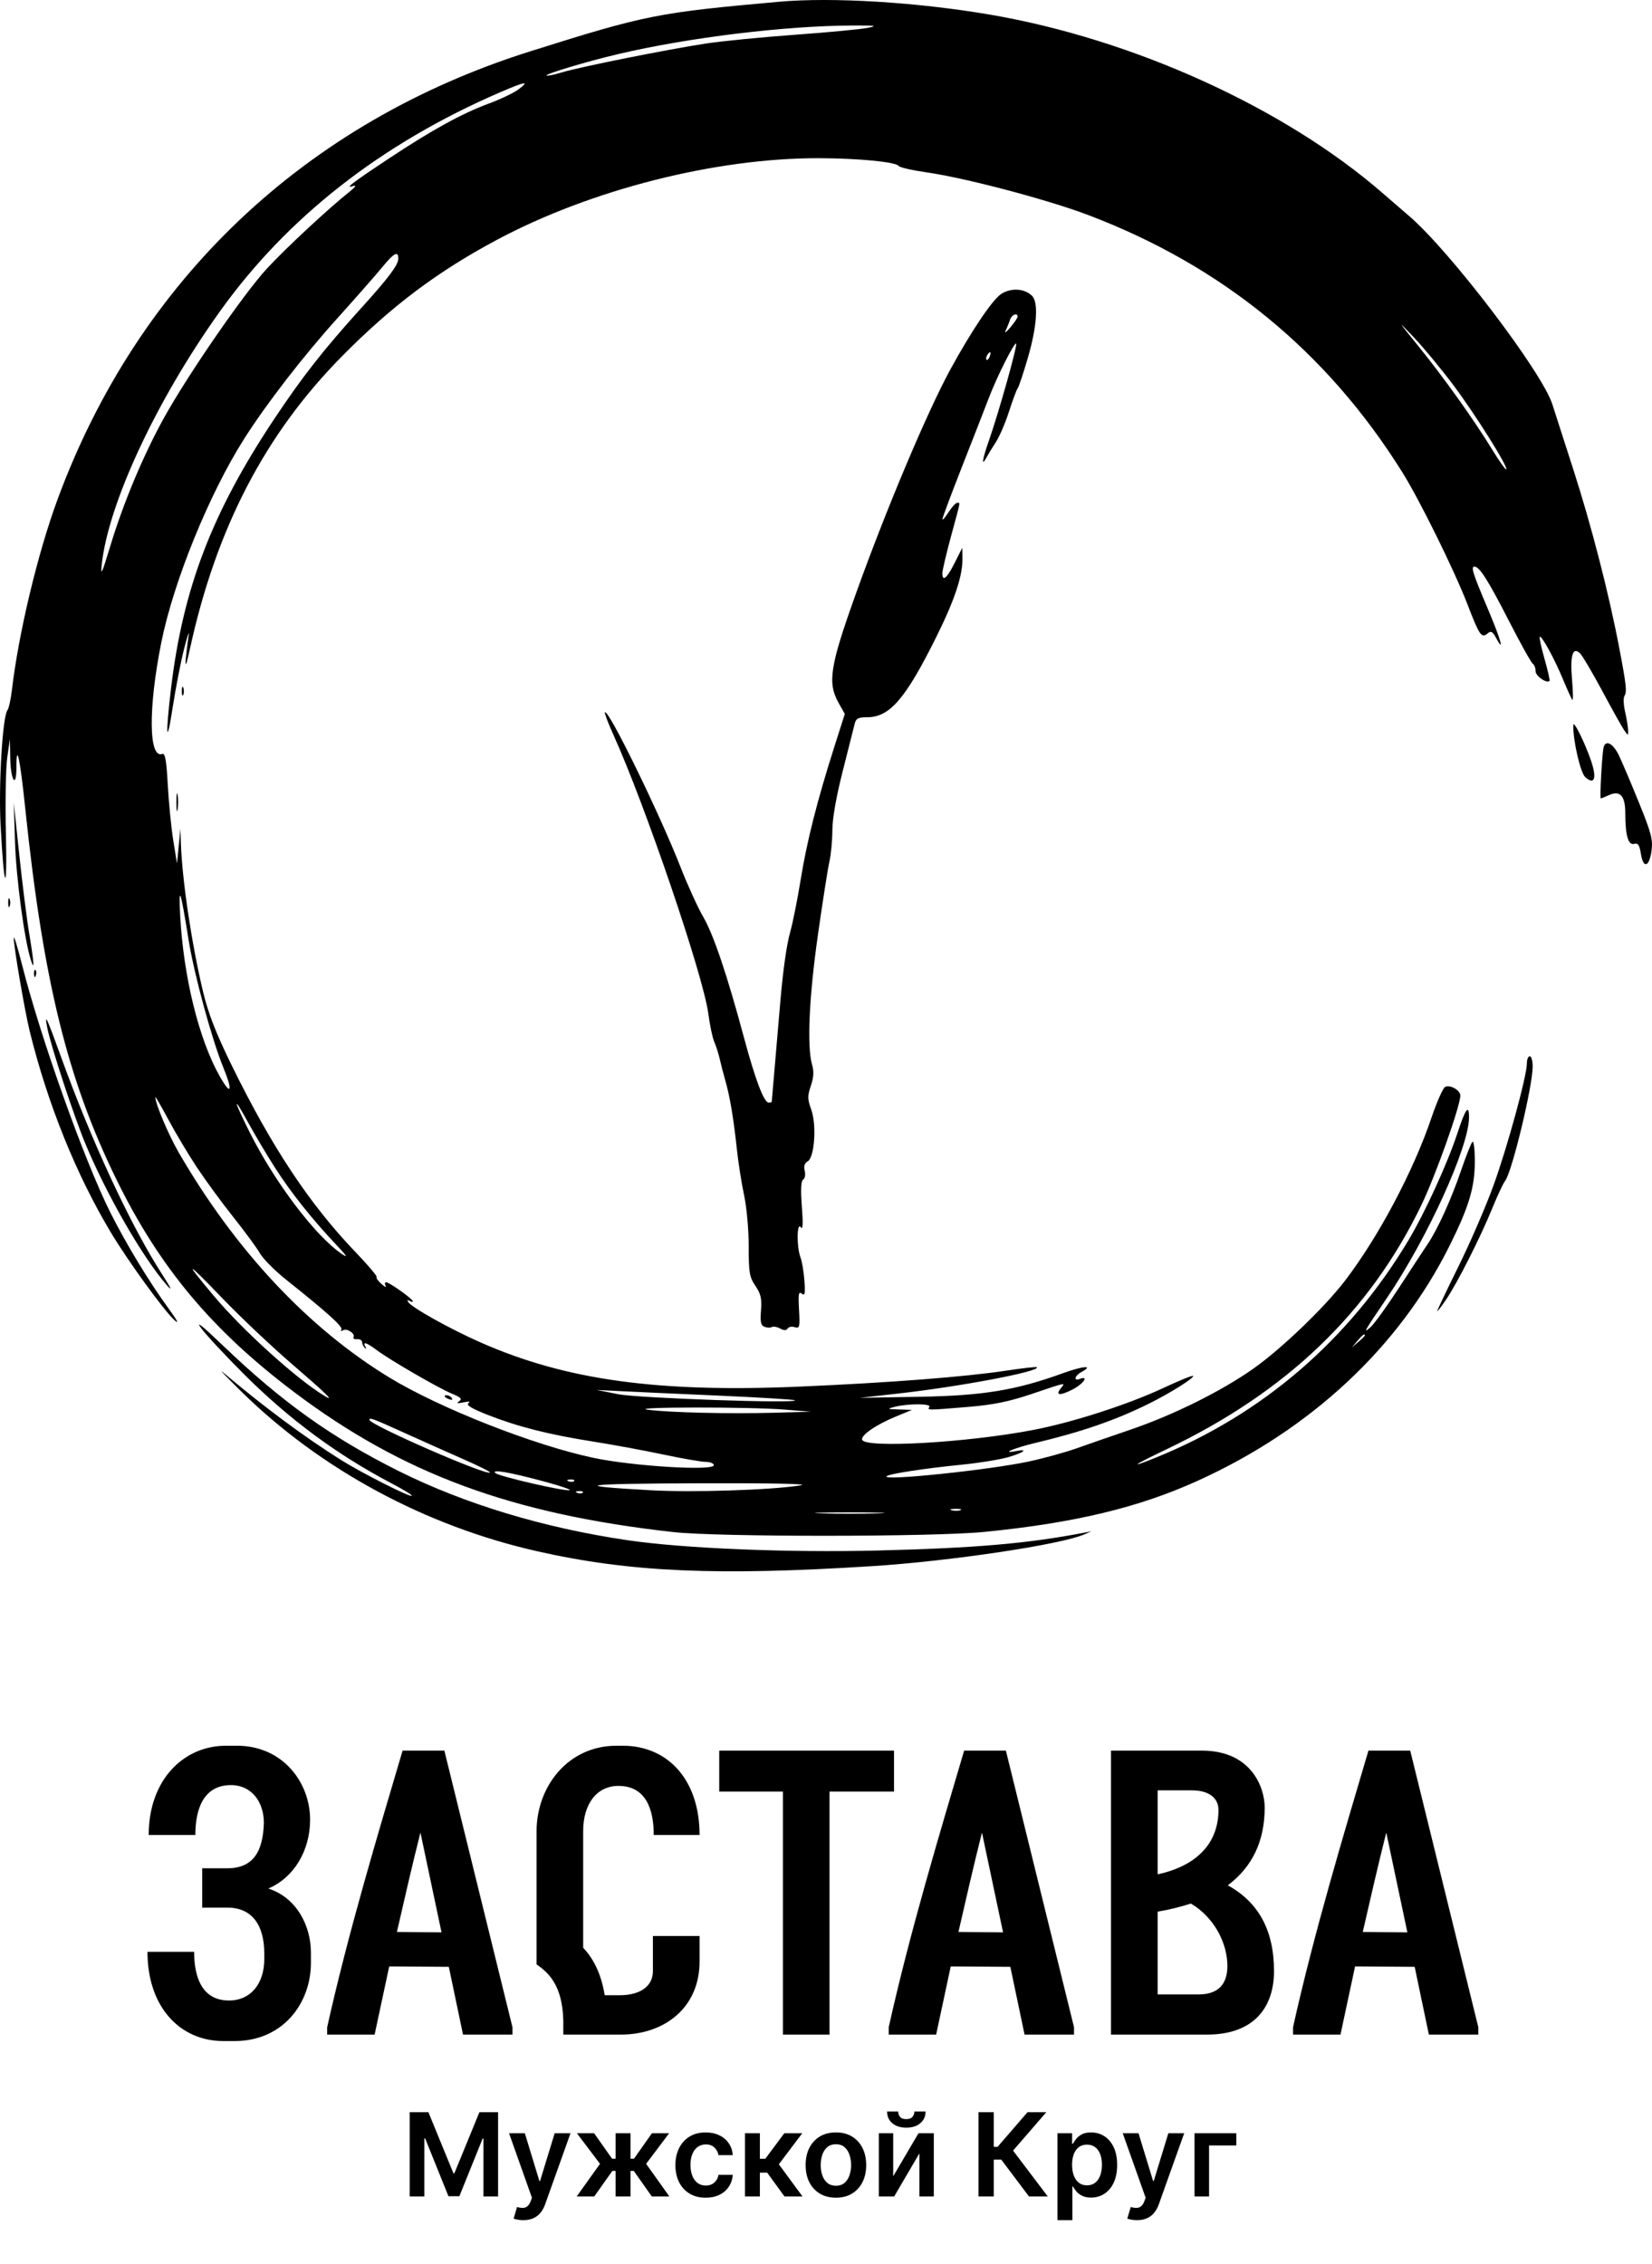 <?xml version="1.0" encoding="UTF-8"?> <svg xmlns="http://www.w3.org/2000/svg" width="73" height="100" viewBox="0 0 73 100" fill="none"><path d="M9.868 90.162C7.969 90.162 6.517 88.675 6.517 86.22H8.578C8.578 87.295 8.901 88.37 10.119 88.37C11.087 88.37 11.678 87.618 11.678 86.543V86.292C11.678 85.091 11.176 84.267 10.047 84.267H8.936V82.529H10.047C11.212 82.529 11.624 81.758 11.66 80.522C11.66 79.608 11.123 78.855 10.209 78.855C8.972 78.855 8.632 79.948 8.632 81.059H6.571C6.571 78.605 8.13 77.117 9.976 77.117H10.477C12.502 77.117 13.703 78.748 13.703 80.378C13.703 81.758 12.986 82.941 11.857 83.425C13.094 83.819 13.739 85.055 13.739 86.256V86.704C13.739 88.514 12.484 90.162 10.37 90.162H9.868ZM19.636 77.332L22.646 89.553V89.876H20.46L19.833 86.883L17.199 86.865L16.554 89.876H14.457V89.553C15.389 85.36 16.715 80.97 17.79 77.332H19.636ZM17.539 85.342L19.51 85.36L18.579 80.952C18.22 82.367 17.88 83.855 17.539 85.342ZM30.913 86.614C30.931 88.675 29.372 89.876 27.437 89.876H24.892V89.266C24.857 87.689 24.229 87.134 23.71 86.775V80.898C23.71 78.927 25.09 77.117 27.24 77.117H27.526C29.497 77.117 30.913 78.605 30.913 81.059H28.888C28.888 79.966 28.566 78.891 27.329 78.891C26.362 78.891 25.77 79.698 25.77 80.88V86.041C26.165 86.453 26.559 87.116 26.72 88.137H27.401C28.154 88.137 28.852 87.833 28.852 87.062V85.521H30.913V86.614ZM39.505 77.332V79.142H36.656V89.876H34.596V79.142H31.782V77.332H39.505ZM44.449 77.332L47.46 89.553V89.876H45.274L44.646 86.883L42.012 86.865L41.367 89.876H39.271V89.553C40.203 85.36 41.529 80.97 42.604 77.332H44.449ZM42.353 85.342L44.324 85.36L43.392 80.952C43.034 82.367 42.693 83.855 42.353 85.342ZM56.297 87.08C56.297 88.603 55.473 89.876 53.341 89.876H49.094V77.332H53.144C55.33 77.35 55.885 78.999 55.885 79.841C55.885 81.346 55.33 82.475 54.255 83.281C55.617 84.034 56.297 85.27 56.297 87.08ZM52.678 79.088H51.155V82.797C52.821 82.439 53.843 81.472 53.843 79.948C53.843 79.447 53.448 79.088 52.678 79.088ZM52.965 88.102C53.879 88.102 54.237 87.6 54.237 86.847C54.237 85.808 53.628 84.679 52.624 84.088C52.176 84.231 51.692 84.356 51.155 84.446V88.102H52.965ZM62.316 77.332L65.326 89.553V89.876H63.14L62.513 86.883L59.879 86.865L59.234 89.876H57.137V89.553C58.069 85.36 59.395 80.97 60.47 77.332H62.316ZM60.219 85.342L62.19 85.36L61.258 80.952C60.9 82.367 60.56 83.855 60.219 85.342Z" fill="black"></path><path d="M18.105 93.303H18.93L20.036 96.001H20.079L21.185 93.303H22.01V97.026H21.363V94.468H21.328L20.299 97.016H19.816L18.787 94.463H18.752V97.026H18.105V93.303ZM23.125 98.074C23.035 98.074 22.952 98.066 22.875 98.052C22.8 98.038 22.74 98.023 22.696 98.005L22.848 97.492C22.944 97.52 23.029 97.533 23.105 97.532C23.18 97.531 23.246 97.507 23.303 97.461C23.361 97.416 23.41 97.341 23.45 97.236L23.506 97.085L22.494 94.234H23.192L23.835 96.343H23.865L24.51 94.234H25.21L24.092 97.365C24.04 97.513 23.971 97.639 23.885 97.745C23.799 97.851 23.693 97.932 23.568 97.988C23.445 98.045 23.297 98.074 23.125 98.074ZM25.484 97.026L26.514 95.585L25.493 94.234H26.253L27.047 95.359H27.203V94.234H27.862V95.359H28.014L28.809 94.234H29.569L28.552 95.585L29.578 97.026H28.802L28.007 95.899H27.862V97.026H27.203V95.899H27.058L26.26 97.026H25.484ZM31.183 97.081C30.904 97.081 30.665 97.02 30.465 96.897C30.266 96.775 30.113 96.606 30.005 96.39C29.898 96.173 29.845 95.924 29.845 95.641C29.845 95.357 29.9 95.107 30.009 94.89C30.118 94.672 30.272 94.502 30.471 94.381C30.671 94.259 30.907 94.198 31.18 94.198C31.406 94.198 31.607 94.239 31.781 94.323C31.957 94.405 32.097 94.522 32.201 94.674C32.306 94.824 32.365 95 32.38 95.201H31.75C31.725 95.067 31.664 94.954 31.569 94.865C31.474 94.774 31.348 94.728 31.189 94.728C31.054 94.728 30.936 94.765 30.834 94.838C30.732 94.909 30.653 95.012 30.596 95.147C30.54 95.281 30.512 95.442 30.512 95.63C30.512 95.82 30.54 95.984 30.596 96.121C30.652 96.257 30.73 96.362 30.831 96.436C30.932 96.508 31.052 96.545 31.189 96.545C31.286 96.545 31.372 96.526 31.449 96.49C31.526 96.453 31.591 96.399 31.643 96.328C31.695 96.258 31.731 96.172 31.75 96.072H32.38C32.364 96.269 32.306 96.445 32.205 96.597C32.104 96.749 31.967 96.868 31.794 96.954C31.621 97.038 31.417 97.081 31.183 97.081ZM32.92 97.026V94.234H33.578V95.361H33.818L34.658 94.234H35.451L34.416 95.605L35.462 97.026H34.665L33.9 95.974H33.578V97.026H32.92ZM36.938 97.081C36.665 97.081 36.429 97.021 36.229 96.901C36.029 96.781 35.874 96.613 35.763 96.397C35.654 96.182 35.6 95.93 35.6 95.641C35.6 95.353 35.654 95.1 35.763 94.883C35.874 94.666 36.029 94.498 36.229 94.377C36.429 94.257 36.665 94.198 36.938 94.198C37.211 94.198 37.447 94.257 37.647 94.377C37.847 94.498 38.001 94.666 38.111 94.883C38.221 95.1 38.276 95.353 38.276 95.641C38.276 95.93 38.221 96.182 38.111 96.397C38.001 96.613 37.847 96.781 37.647 96.901C37.447 97.021 37.211 97.081 36.938 97.081ZM36.941 96.554C37.089 96.554 37.213 96.513 37.312 96.432C37.412 96.35 37.486 96.239 37.534 96.101C37.584 95.963 37.609 95.809 37.609 95.639C37.609 95.468 37.584 95.314 37.534 95.176C37.486 95.036 37.412 94.925 37.312 94.843C37.213 94.76 37.089 94.719 36.941 94.719C36.79 94.719 36.664 94.76 36.563 94.843C36.464 94.925 36.389 95.036 36.34 95.176C36.291 95.314 36.267 95.468 36.267 95.639C36.267 95.809 36.291 95.963 36.34 96.101C36.389 96.239 36.464 96.35 36.563 96.432C36.664 96.513 36.79 96.554 36.941 96.554ZM39.469 96.136L40.587 94.234H41.264V97.026H40.627V95.123L39.513 97.026H38.835V94.234H39.469V96.136ZM40.407 93.274H40.9C40.9 93.486 40.823 93.658 40.669 93.79C40.516 93.921 40.309 93.987 40.047 93.987C39.788 93.987 39.581 93.921 39.427 93.79C39.275 93.658 39.199 93.486 39.2 93.274H39.689C39.689 93.361 39.716 93.439 39.769 93.508C39.824 93.576 39.916 93.61 40.047 93.61C40.176 93.61 40.267 93.576 40.322 93.508C40.377 93.441 40.406 93.362 40.407 93.274ZM45.469 97.026L44.244 95.399H43.913V97.026H43.238V93.303H43.913V94.834H44.082L45.406 93.303H46.236L44.766 95.001L46.3 97.026H45.469ZM46.729 98.074V94.234H47.376V94.696H47.414C47.449 94.628 47.496 94.556 47.558 94.479C47.62 94.402 47.704 94.336 47.809 94.281C47.914 94.225 48.049 94.198 48.213 94.198C48.428 94.198 48.623 94.253 48.796 94.363C48.971 94.472 49.109 94.634 49.211 94.848C49.314 95.062 49.365 95.323 49.365 95.634C49.365 95.94 49.315 96.201 49.214 96.416C49.114 96.63 48.977 96.794 48.803 96.906C48.63 97.019 48.434 97.076 48.215 97.076C48.054 97.076 47.922 97.049 47.816 96.996C47.711 96.942 47.626 96.878 47.562 96.803C47.499 96.726 47.45 96.654 47.414 96.587H47.387V98.074H46.729ZM47.374 95.63C47.374 95.811 47.4 95.969 47.451 96.105C47.503 96.24 47.578 96.347 47.675 96.423C47.773 96.498 47.892 96.535 48.031 96.535C48.176 96.535 48.298 96.497 48.396 96.419C48.495 96.34 48.568 96.233 48.618 96.097C48.669 95.96 48.694 95.805 48.694 95.63C48.694 95.457 48.67 95.303 48.62 95.168C48.57 95.034 48.496 94.928 48.398 94.852C48.3 94.776 48.178 94.737 48.031 94.737C47.89 94.737 47.771 94.774 47.673 94.848C47.575 94.922 47.5 95.026 47.449 95.159C47.399 95.293 47.374 95.45 47.374 95.63ZM50.243 98.074C50.153 98.074 50.07 98.066 49.994 98.052C49.919 98.038 49.859 98.023 49.814 98.005L49.967 97.492C50.062 97.52 50.148 97.533 50.223 97.532C50.298 97.531 50.364 97.507 50.421 97.461C50.479 97.416 50.528 97.341 50.568 97.236L50.625 97.085L49.612 94.234H50.31L50.954 96.343H50.983L51.628 94.234H52.328L51.21 97.365C51.158 97.513 51.089 97.639 51.003 97.745C50.917 97.851 50.811 97.932 50.687 97.988C50.563 98.045 50.415 98.074 50.243 98.074ZM54.631 94.234V94.774H53.427V97.026H52.784V94.234H54.631Z" fill="black"></path><path fill-rule="evenodd" clip-rule="evenodd" d="M34.418 0.078C29.033 0.56 28.549 0.657 23.441 2.264C13.476 5.399 6.099 12.394 2.534 22.085C1.665 24.445 0.82 27.978 0.528 30.468C0.478 30.891 0.388 31.299 0.328 31.375C0.114 31.644 -0.068 34.671 0.025 36.42C0.178 39.342 0.324 39.618 0.261 36.868C0.228 35.46 0.254 33.934 0.319 33.476L0.437 32.644L0.453 33.501C0.472 34.48 0.725 34.862 0.725 33.91C0.725 32.746 0.884 33.482 1.119 35.741C1.913 43.343 2.981 47.683 5.143 52.099C7.047 55.985 9.364 58.757 13 61.496C17.79 65.104 22.609 66.882 29.751 67.678C31.744 67.9 41.242 67.895 43.496 67.671C47.478 67.276 50.297 66.601 52.909 65.419C57.913 63.155 61.814 59.521 64.049 55.041C64.911 53.312 65.17 52.45 65.17 51.305C65.17 50.758 65.122 50.374 65.062 50.442C65.002 50.508 64.776 51.082 64.559 51.716C64.121 52.995 63.523 54.311 63.089 54.952C62.932 55.183 62.365 56.047 61.829 56.872C61.293 57.696 60.723 58.486 60.562 58.627C60.212 58.934 60.261 58.847 61.282 57.343C63.073 54.705 64.914 50.66 64.914 49.362C64.914 48.761 64.761 48.966 64.409 50.036C63.963 51.396 62.965 53.574 62.221 54.816C59.593 59.199 55.79 62.471 51.108 64.375C49.839 64.891 50.013 64.755 51.581 64.005C56.861 61.481 60.51 57.983 62.801 53.251C63.425 51.964 64.53 48.86 64.53 48.397C64.53 48.165 64.105 47.914 63.867 48.006C63.773 48.042 63.499 48.654 63.258 49.366C62.459 51.729 60.911 54.646 59.43 56.579C58.525 57.759 56.646 59.564 55.405 60.444C54.002 61.439 51.863 62.503 49.954 63.154C49.145 63.429 48.077 63.8 47.579 63.977C47.082 64.154 46.133 64.416 45.469 64.559C43.738 64.933 38.93 65.433 39.179 65.212C39.304 65.102 40.816 64.87 42.537 64.697C43.276 64.623 44.182 64.476 44.551 64.369C45.245 64.17 45.475 63.988 44.893 64.1C44.172 64.238 44.835 63.957 45.734 63.744C47.787 63.257 49.291 62.738 50.77 62.005C51.707 61.541 52.798 60.855 52.721 60.779C52.691 60.748 52.101 60.988 51.411 61.311C49.845 62.044 47.418 62.827 45.668 63.165C42.766 63.726 38.226 63.986 38.098 63.6C38.033 63.402 38.708 62.936 39.583 62.576L40.3 62.281L39.724 62.262C39.196 62.246 39.18 62.236 39.532 62.147C40.119 61.997 41.159 61.997 41.067 62.147C40.972 62.301 40.957 62.301 42.793 62.148C43.905 62.055 44.59 61.915 45.599 61.574C47.14 61.053 47.094 61.062 46.882 61.318C46.615 61.64 46.828 61.669 47.384 61.385C47.871 61.136 48.144 60.749 47.716 60.913C47.425 61.025 47.487 60.767 47.791 60.605C48.354 60.303 47.872 60.333 46.984 60.655C44.883 61.416 43.451 61.652 40.619 61.702L37.998 61.748L39.66 61.562C42.437 61.252 45.998 60.576 45.817 60.395C45.791 60.37 45.173 60.439 44.442 60.55C42.634 60.823 39.29 61.081 35.366 61.251C29.066 61.525 25.003 60.964 21.236 59.301C19.883 58.704 18.186 57.757 18.038 57.517C17.982 57.427 18.004 57.406 18.095 57.463C18.176 57.513 18.243 57.522 18.243 57.483C18.243 57.383 17.206 56.643 17.065 56.643C17.001 56.643 16.991 56.715 17.043 56.803C17.094 56.891 17.011 56.853 16.858 56.718C16.704 56.584 16.607 56.445 16.642 56.41C16.677 56.376 16.249 55.871 15.691 55.29C13.68 53.192 12.011 50.675 10.246 47.076C9.543 45.643 9.202 44.768 8.973 43.809C8.469 41.702 8.051 38.907 7.993 37.252L7.971 36.612L7.896 37.38L7.821 38.148L7.656 37.124C7.566 36.561 7.457 35.457 7.414 34.671C7.356 33.605 7.296 33.258 7.176 33.304C6.567 33.539 6.545 31.278 7.13 28.37C7.671 25.682 9.24 21.825 10.781 19.397C11.777 17.828 13.403 15.726 14.944 14.019C15.738 13.138 16.611 12.144 16.884 11.811C17.408 11.169 17.606 11.064 17.6 11.43C17.596 11.707 17.167 12.278 15.983 13.585C14.295 15.448 13.366 16.632 12.107 18.524C9.366 22.646 8.086 25.988 7.558 30.404C7.306 32.512 7.354 33.048 7.633 31.236C7.763 30.392 7.987 29.24 8.131 28.677C8.275 28.113 8.368 27.832 8.338 28.051C8.135 29.521 8.157 29.746 8.396 28.649C9.561 23.322 11.718 19.174 15.11 15.74C17.3 13.522 19.329 11.998 21.951 10.598C26.127 8.37 31.636 6.975 36.208 6.988C37.947 6.994 39.591 7.154 39.709 7.33C39.752 7.396 40.306 7.522 40.939 7.613C42.637 7.854 46.275 8.813 48.066 9.491C54.004 11.739 58.635 15.528 61.971 20.869C62.736 22.092 64.275 25.214 64.844 26.693C65.376 28.075 65.465 28.205 65.731 27.984C65.887 27.855 65.954 27.89 66.115 28.188C66.499 28.897 66.311 28.231 65.76 26.929C65.08 25.325 64.986 25.029 65.152 25.029C65.377 25.029 65.748 25.612 66.688 27.447C67.194 28.435 67.664 29.277 67.732 29.319C67.799 29.361 67.855 29.509 67.855 29.648C67.855 29.863 68.339 30.201 68.473 30.08C68.496 30.059 68.397 29.623 68.252 29.111C68.107 28.599 68.011 28.157 68.038 28.13C68.117 28.052 68.695 29.108 69.072 30.02C69.261 30.478 69.446 30.881 69.482 30.916C69.519 30.952 69.511 30.548 69.466 30.02C69.374 28.942 69.5 28.54 69.827 28.869C69.932 28.974 70.373 29.723 70.807 30.532C71.24 31.342 71.674 32.118 71.771 32.257C71.946 32.508 71.947 32.508 71.944 32.257C71.942 32.118 71.883 31.756 71.813 31.452C71.743 31.148 71.728 30.832 71.781 30.748C71.899 30.558 71.869 30.28 71.551 28.613C71.091 26.202 70.317 23.198 69.52 20.73C69.09 19.398 68.674 18.108 68.597 17.861C68.149 16.442 64.077 11.091 62.267 9.542C62.061 9.366 61.522 8.901 61.07 8.508C56.746 4.758 50.073 1.729 43.752 0.647C40.531 0.096 36.772 -0.134 34.418 0.078ZM38.328 1.233C38.018 1.294 36.572 1.431 35.116 1.537C33.66 1.642 31.901 1.815 31.206 1.921C29.514 2.178 25.622 2.957 24.834 3.196C24.485 3.302 24.177 3.366 24.149 3.338C24.082 3.27 25.954 2.709 27.321 2.388C30.437 1.656 34.689 1.138 37.678 1.127C38.706 1.123 38.806 1.139 38.328 1.233ZM22.915 3.946C22.707 4.102 22.117 4.384 21.605 4.573C20.414 5.011 19.084 5.743 17.156 7.021C15.518 8.107 15.199 8.356 15.621 8.213C15.77 8.163 15.69 8.276 15.43 8.482C14.519 9.205 12.623 10.968 11.793 11.866C10.781 12.96 8.317 16.53 7.256 18.441C6.339 20.092 5.446 22.222 4.863 24.154C4.504 25.342 4.438 25.483 4.497 24.931C4.79 22.229 6.916 17.676 9.711 13.765C12.686 9.603 16.84 6.352 22.079 4.086C23.212 3.596 23.431 3.559 22.915 3.946ZM44.252 12.978C43.868 13.218 42.936 14.599 41.993 16.325C40.969 18.201 39.137 22.549 37.814 26.245C36.672 29.434 36.558 30.16 37.057 31.05L37.331 31.538L36.869 32.987C36.11 35.368 35.656 37.159 35.382 38.852C35.239 39.732 35.032 40.769 34.922 41.156C34.758 41.729 34.598 42.865 34.472 44.356C34.335 45.961 34.105 48.651 34.102 48.675C34.1 48.693 34.039 48.707 33.966 48.707C33.76 48.707 33.379 47.704 32.881 45.855C32.13 43.061 31.526 41.272 31.073 40.499C30.838 40.096 30.39 39.115 30.078 38.318C29.155 35.956 26.886 31.31 26.731 31.465C26.702 31.493 26.872 31.943 27.108 32.465C28.519 35.579 31.083 43.112 31.3 44.778C31.366 45.285 31.484 45.843 31.562 46.02C31.64 46.196 31.75 46.541 31.806 46.787C31.862 47.034 31.974 47.466 32.055 47.747C32.251 48.425 32.419 49.424 32.56 50.755C32.624 51.354 32.768 52.275 32.882 52.803C32.995 53.333 33.086 54.345 33.085 55.063C33.083 56.215 33.117 56.413 33.381 56.803C33.621 57.157 33.669 57.368 33.628 57.887C33.587 58.397 33.62 58.548 33.785 58.611C33.9 58.656 34.045 58.66 34.107 58.621C34.17 58.583 34.334 58.611 34.471 58.685C34.645 58.778 34.747 58.779 34.804 58.686C34.85 58.612 34.992 58.586 35.121 58.627C35.335 58.695 35.351 58.628 35.308 57.853C35.269 57.163 35.291 57.031 35.428 57.144C35.565 57.258 35.587 57.151 35.546 56.577C35.519 56.187 35.441 55.722 35.373 55.544C35.198 55.085 35.209 53.955 35.385 54.211C35.478 54.346 35.492 54.075 35.433 53.299C35.376 52.543 35.394 52.168 35.492 52.107C35.57 52.059 35.6 51.885 35.559 51.72C35.508 51.519 35.551 51.382 35.688 51.305C35.994 51.134 36.093 49.691 35.846 49.009C35.68 48.55 35.678 48.408 35.83 47.966C35.957 47.597 35.972 47.334 35.883 47.025C35.653 46.221 35.753 44.029 36.145 41.279C36.356 39.797 36.585 38.342 36.653 38.046C36.721 37.75 36.779 37.134 36.781 36.676C36.783 36.152 36.954 35.181 37.242 34.052C37.493 33.067 37.73 32.131 37.768 31.972C37.824 31.737 37.924 31.684 38.314 31.684C39.317 31.684 40.016 30.872 41.381 28.122C42.19 26.493 42.543 25.426 42.53 24.65L42.522 24.197L42.184 24.869C41.838 25.554 41.642 25.717 41.643 25.317C41.644 25.194 41.816 24.459 42.026 23.685C42.469 22.053 42.44 22.213 42.294 22.213C42.231 22.213 42.059 22.4 41.913 22.629C41.766 22.858 41.646 22.996 41.645 22.936C41.643 22.876 42.019 21.868 42.479 20.696C42.94 19.524 43.494 18.104 43.71 17.541C44.064 16.621 44.792 15.173 44.9 15.173C44.99 15.173 44.142 18.203 43.701 19.457C43.412 20.278 43.355 20.643 43.579 20.229C43.656 20.088 43.849 19.771 44.009 19.525C44.169 19.279 44.428 18.674 44.586 18.181C44.744 17.688 44.916 17.228 44.968 17.157C45.021 17.087 45.223 16.482 45.418 15.813C45.825 14.417 45.896 13.361 45.605 13.069C45.279 12.743 44.692 12.704 44.252 12.978ZM44.966 13.989C44.966 14.042 44.819 14.258 44.641 14.469C44.462 14.681 44.372 14.738 44.44 14.597C44.509 14.457 44.596 14.241 44.634 14.117C44.701 13.9 44.968 13.797 44.966 13.989ZM64.229 17.021C65.199 18.315 66.657 20.639 66.56 20.736C66.531 20.765 66.254 20.374 65.944 19.869C65.129 18.539 63.816 16.699 62.685 15.301C61.731 14.123 61.725 14.111 62.482 14.909C62.912 15.362 63.698 16.313 64.229 17.021ZM43.732 15.755C43.691 15.864 43.629 15.925 43.596 15.891C43.562 15.858 43.573 15.769 43.619 15.694C43.745 15.49 43.819 15.529 43.732 15.755ZM8.034 30.532C8.034 30.708 8.063 30.78 8.098 30.692C8.134 30.605 8.134 30.46 8.098 30.372C8.063 30.285 8.034 30.356 8.034 30.532ZM69.523 32.031C69.5 32.666 69.834 34.132 70.046 34.324C70.463 34.701 70.573 34.38 70.3 33.587C70.025 32.786 69.531 31.798 69.523 32.031ZM70.866 32.996C70.797 33.218 70.682 35.268 70.738 35.268C70.763 35.268 70.929 35.202 71.106 35.121C71.587 34.902 71.819 35.158 71.819 35.908C71.819 36.894 71.947 37.346 72.207 37.278C72.383 37.231 72.447 37.326 72.511 37.725C72.617 38.389 72.882 38.301 72.981 37.57C73.046 37.096 72.962 36.779 72.429 35.468C72.084 34.619 71.685 33.679 71.543 33.38C71.293 32.853 70.968 32.669 70.866 32.996ZM7.794 35.46C7.795 35.812 7.82 35.941 7.85 35.746C7.879 35.552 7.878 35.264 7.848 35.106C7.817 34.949 7.793 35.108 7.794 35.46ZM0.663 37.188C0.714 38.78 1.069 41.454 1.352 42.372C1.533 42.959 1.513 42.575 1.294 41.26C1.184 40.604 0.986 39.031 0.852 37.764L0.608 35.46L0.663 37.188ZM8.336 41.533C8.575 43.031 9.361 45.917 9.867 47.153C10.301 48.212 10.214 48.434 9.712 47.548C8.791 45.925 8.108 43.154 7.962 40.452C7.885 39.02 7.979 39.293 8.336 41.533ZM0.362 39.876C0.362 40.052 0.391 40.124 0.426 40.036C0.462 39.948 0.462 39.804 0.426 39.716C0.391 39.628 0.362 39.7 0.362 39.876ZM0.609 41.428C0.592 41.732 1.095 44.676 1.317 45.572C2.114 48.791 3.369 51.895 4.913 54.467C5.65 55.695 7.244 57.892 7.699 58.307C7.933 58.521 7.851 58.355 7.45 57.804C6.586 56.62 5.568 54.941 4.874 53.557C3.727 51.272 1.79 45.839 0.977 42.628C0.781 41.853 0.615 41.313 0.609 41.428ZM1.502 43.022C1.509 43.171 1.539 43.202 1.58 43.1C1.617 43.007 1.612 42.897 1.57 42.854C1.527 42.812 1.497 42.887 1.502 43.022ZM2.086 45.389C2.25 46.229 3.279 49.353 3.802 50.594C4.758 52.864 6.315 55.558 7.371 56.771C7.639 57.079 7.568 56.919 7.143 56.259C5.77 54.127 4.045 50.414 2.698 46.691C2.065 44.939 1.953 44.701 2.086 45.389ZM67.471 46.974C67.471 47.525 66.619 50.642 65.998 52.359C65.668 53.272 64.973 54.88 64.453 55.933C63.933 56.986 63.508 57.879 63.508 57.917C63.508 57.955 63.684 57.728 63.899 57.411C64.402 56.668 65.406 54.686 65.94 53.379C66.17 52.816 66.426 52.269 66.51 52.163C66.813 51.779 67.727 47.983 67.727 47.11C67.727 46.862 67.67 46.659 67.599 46.659C67.529 46.659 67.471 46.801 67.471 46.974ZM8.718 51.593C9.094 52.16 9.813 53.139 10.314 53.769C10.816 54.399 11.343 55.117 11.485 55.363C11.627 55.609 12.14 56.128 12.626 56.515C14.479 57.992 15.162 58.607 15.085 58.73C15.04 58.804 15.071 58.818 15.16 58.763C15.33 58.658 15.718 58.919 15.621 59.075C15.588 59.129 15.659 59.166 15.78 59.156C15.9 59.147 16 59.206 16.002 59.288C16.004 59.37 16.058 59.485 16.122 59.544C16.189 59.606 16.199 59.584 16.146 59.491C16.005 59.245 16.196 59.3 16.632 59.63C17.196 60.056 19.363 61.313 19.967 61.563C20.372 61.731 20.438 61.8 20.287 61.9C20.15 61.991 20.205 62.004 20.48 61.948C20.727 61.898 20.805 61.911 20.7 61.986C20.585 62.068 20.846 62.225 21.566 62.507C22.899 63.029 24.257 63.372 26.203 63.679C27.064 63.814 28.459 64.072 29.303 64.251C30.147 64.43 30.996 64.577 31.189 64.577C31.383 64.578 31.541 64.644 31.541 64.724C31.541 64.986 27.979 64.769 26.232 64.401C23.599 63.845 19.447 62.213 17.214 60.856C13.624 58.673 10.396 55.227 7.897 50.91C7.443 50.126 6.857 48.737 6.865 48.463C6.866 48.422 7.129 48.877 7.45 49.475C7.771 50.074 8.341 51.027 8.718 51.593ZM12.154 51.586C12.851 52.675 13.775 53.839 14.84 54.967C15.338 55.493 15.397 55.593 15.09 55.382C13.924 54.585 12.142 52.228 11.035 50.022C10.303 48.561 10.266 48.309 10.974 49.603C11.263 50.131 11.794 51.024 12.154 51.586ZM12.904 60.258C14.396 61.541 14.801 61.935 14.375 61.684C13.18 60.981 10.752 58.794 9.456 57.253C8.098 55.637 8.201 55.66 9.81 57.333C10.615 58.171 12.008 59.487 12.904 60.258ZM8.904 58.691C9.142 59.008 10.003 59.929 10.817 60.739C12.808 62.72 14.927 64.283 17.319 65.535C17.831 65.803 18.226 66.046 18.196 66.076C18.122 66.15 15.995 65.073 15.08 64.5C13.454 63.48 11.643 62.136 9.858 60.624C9.641 60.441 9.994 60.812 10.642 61.449C14.158 64.907 18.783 67.406 23.741 68.526C27.828 69.448 31.645 69.619 38.522 69.184C41.966 68.967 46.865 68.235 47.908 67.783L48.227 67.644L47.905 67.706C45.409 68.186 43.077 68.387 38.765 68.493C34.802 68.591 30.199 68.401 27.733 68.038C24.021 67.492 20.526 66.435 17.604 64.975C14.653 63.501 12.467 61.941 9.874 59.459C8.922 58.547 8.61 58.3 8.904 58.691ZM60.311 58.991C60.311 59.015 60.181 59.145 60.023 59.279L59.735 59.523L59.979 59.235C60.208 58.964 60.311 58.889 60.311 58.991ZM31.733 61.649C33.561 61.73 35.086 61.823 35.121 61.856C35.279 62.008 28.224 61.765 27.321 61.588L26.362 61.399L27.385 61.451C27.948 61.48 29.904 61.569 31.733 61.649ZM19.649 61.685C19.649 61.712 19.739 61.769 19.848 61.811C19.962 61.855 20.013 61.834 19.968 61.761C19.893 61.639 19.649 61.581 19.649 61.685ZM34.674 62.268L35.824 62.362L34.226 62.406C32.216 62.461 29.617 62.4 28.643 62.276C27.648 62.148 33.126 62.141 34.674 62.268ZM17.897 63.307C18.685 63.664 19.864 64.19 20.516 64.477C21.169 64.763 21.68 65.02 21.652 65.048C21.503 65.197 16.325 62.935 16.325 62.721C16.325 62.606 16.456 62.655 17.897 63.307ZM24.045 65.444C24.74 65.631 25.249 65.803 25.177 65.827C24.978 65.894 22.034 65.215 21.887 65.069C21.708 64.892 22.507 65.031 24.045 65.444ZM25.369 65.424C25.326 65.466 25.216 65.471 25.124 65.434C25.022 65.393 25.052 65.363 25.201 65.356C25.336 65.351 25.411 65.381 25.369 65.424ZM35.377 65.616C34.05 65.823 30.619 65.934 28.747 65.83C25.082 65.628 25.7 65.538 30.855 65.523C34.154 65.513 35.821 65.547 35.377 65.616ZM25.752 65.936C25.71 65.978 25.599 65.983 25.507 65.946C25.405 65.905 25.436 65.874 25.584 65.868C25.719 65.863 25.795 65.893 25.752 65.936ZM42.444 66.71C42.357 66.745 42.185 66.747 42.06 66.715C41.936 66.682 42.007 66.654 42.218 66.651C42.429 66.649 42.531 66.675 42.444 66.71ZM38.797 66.85C38.112 66.873 36.99 66.873 36.304 66.85C35.618 66.827 36.179 66.808 37.551 66.808C38.922 66.808 39.483 66.827 38.797 66.85Z" fill="black"></path></svg> 